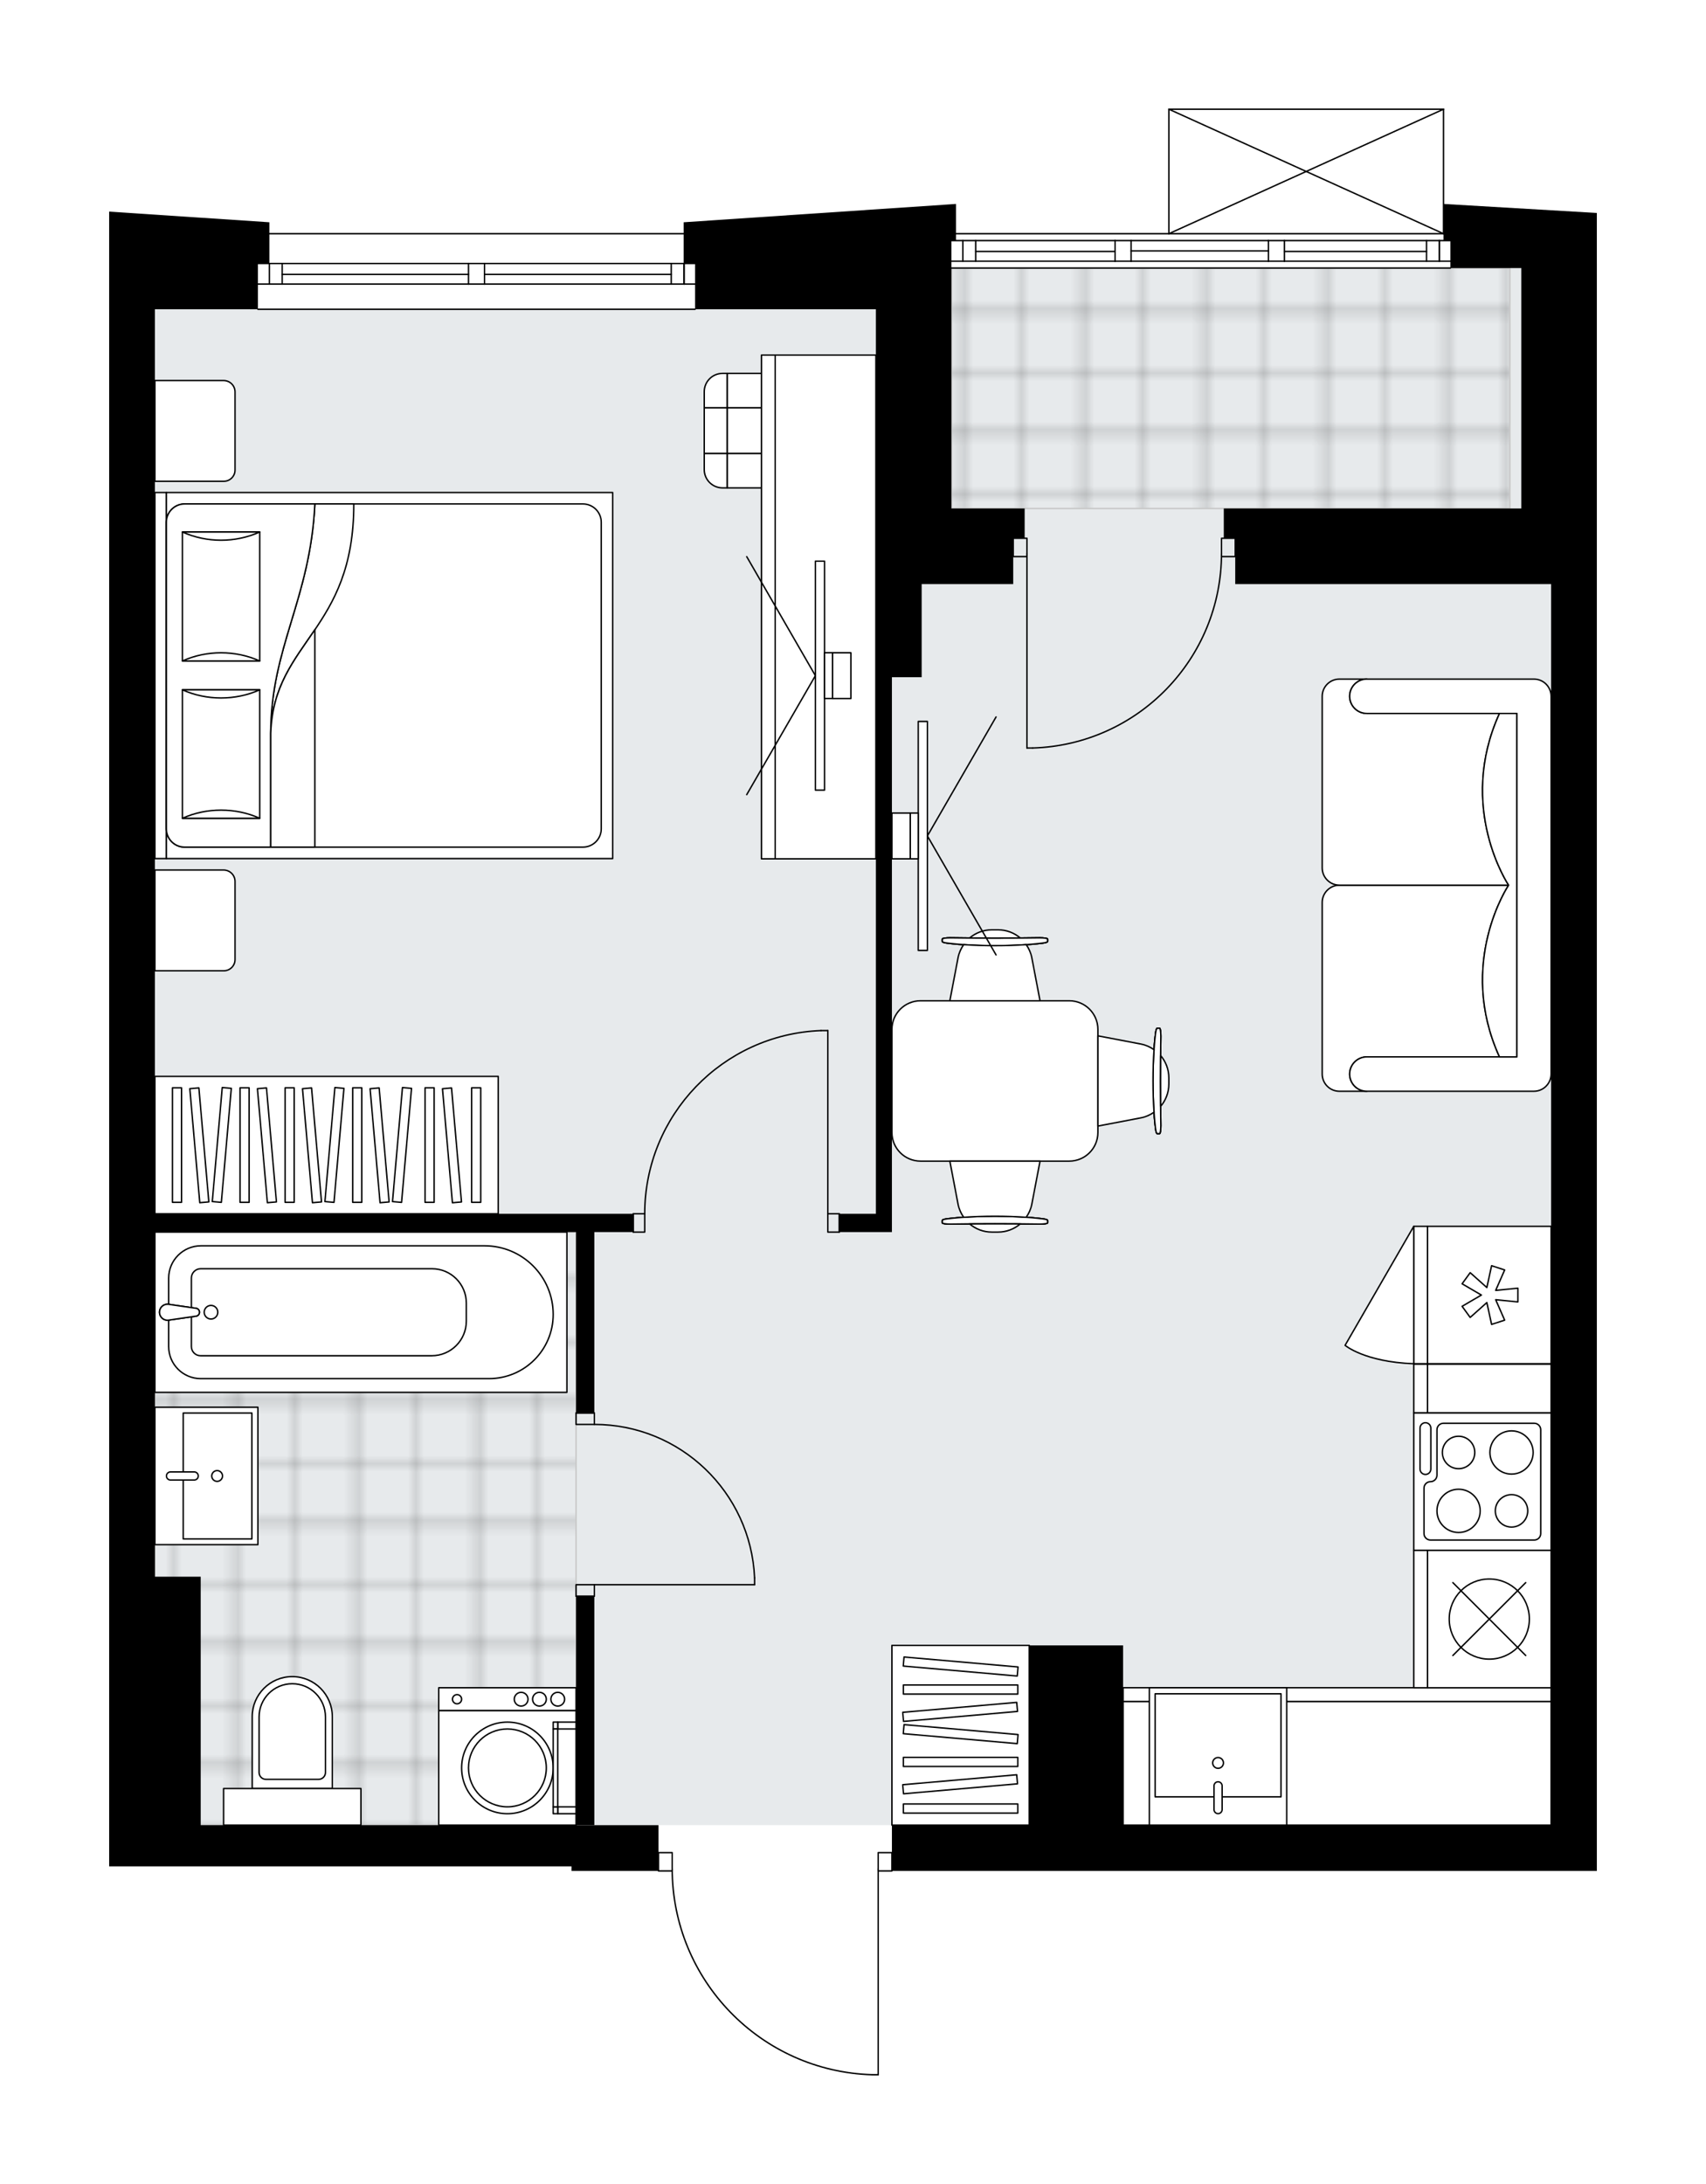 <svg xmlns="http://www.w3.org/2000/svg" xmlns:xlink="http://www.w3.org/1999/xlink" height="2000px" id="Layer_1" style="enable-background:new 0 0 1563.05 2000;" version="1.1" viewBox="0 0 1563.05 2000" width="1563.05px" x="0px" y="0px" xml:space="preserve">
<style type="text/css">
	.st0{fill:none;}
	.st1{opacity:0.25;fill:none;stroke:#070606;stroke-width:0.4;stroke-miterlimit:10;}
	.st2{fill:#FFFFFF;}
	.st3{fill:#E7EAEC;}
	.st4{fill:url(#SVGID_1_);stroke:#C8C8C8;stroke-width:1.3;stroke-miterlimit:10;}
	
		.st5{fill:url(#SVGID_00000174603875331116922050000013864479559094061453_);stroke:#C8C8C8;stroke-width:1.3;stroke-miterlimit:10;}
	.st6{fill:none;stroke:#000000;stroke-width:1.3;stroke-linecap:round;stroke-linejoin:round;stroke-miterlimit:10;}
	.st7{fill:#FFFFFF;stroke:#000000;stroke-width:1.3;stroke-linecap:round;stroke-linejoin:round;stroke-miterlimit:10;}
	.st8{fill:none;stroke:#000000;stroke-width:1.3;stroke-linecap:round;stroke-linejoin:round;}
	.st9{fill:none;stroke:#000000;stroke-width:1.3;stroke-linecap:round;stroke-linejoin:round;stroke-dasharray:10.098,10.098;}
	.st10{fill:none;stroke:#000000;stroke-width:1.3;stroke-linecap:round;stroke-linejoin:round;stroke-dasharray:10.067,10.067;}
	.st11{font-family:'Arial-BoldMT','Arial'; font-weight:bold;}
	.st12{font-size:109.909px;}
	.st13{font-size:93px;}
	.st14{font-family: 'ArialMT','Arial';}
	.st15{font-size:40px;}
</style>
<pattern height="14.57" id="New_Pattern_Swatch_2" patternUnits="userSpaceOnUse" style="overflow:visible;" viewBox="7.49 -22.06 14.57 14.57" width="14.57" x="-218.35" y="-0.36">
	<g>
		<rect class="st0" height="14.57" width="14.57" x="7.49" y="-22.06" />
		<g>
			<rect class="st1" height="7.29" width="7.29" x="14.77" y="-7.49" />
		</g>
		<g>
			<rect class="st1" height="7.29" width="7.29" x="0.2" y="-7.49" />
		</g>
		<g>
			<rect class="st1" height="7.29" width="7.29" x="22.06" y="-14.77" />
		</g>
		<g>
			<rect class="st1" height="7.29" width="7.29" x="7.49" y="-14.77" />
			<rect class="st1" height="7.29" width="7.29" x="14.77" y="-22.06" />
		</g>
		<g>
			<rect class="st1" height="7.29" width="7.29" x="0.2" y="-22.06" />
		</g>
		<g>
			<rect class="st1" height="7.29" width="7.29" x="22.06" y="-29.35" />
		</g>
		<g>
			<rect class="st1" height="7.29" width="7.29" x="7.49" y="-29.35" />
		</g>
	</g>
</pattern>
<path class="st2" d="M1463.05,274.67v260.2v83.88v717.17v377.46h-41.94H817.83v0c0,0.36-0.29,0.65-0.65,0.65h-11.93  V1900c0,0.36-0.29,0.65-0.65,0.65h-5.5c-0.01,0-0.01,0-0.02,0c-49.53-1.47-95.82-21.85-130.33-57.41  c-33.87-34.89-52.8-80.68-53.5-129.21h-11.97c-0.36,0-0.65-0.29-0.65-0.65v0h-41.28v0h-37.75v-4.2h-423.6v-18.87h0v-246.4h0V283.24  h0V241.3h0v-37.75v-9.76l146.8,9.76h0v9.84h379.56v-9.83l249.54-16.78v16.78v9.83h194.37V100c0,0,0-0.01,0-0.01  c0-0.04,0.01-0.07,0.02-0.11c0.01-0.05,0.01-0.1,0.03-0.15c0,0,0,0,0-0.01c0.01-0.02,0.03-0.04,0.04-0.06  c0.03-0.05,0.06-0.1,0.1-0.14c0.03-0.03,0.07-0.05,0.11-0.07c0.03-0.02,0.06-0.05,0.1-0.06c0.05-0.02,0.1-0.02,0.16-0.03  c0.03,0,0.05-0.02,0.08-0.02h0.02c0,0,0,0,0,0h251.6c0,0,0,0,0,0h0.02c0.03,0,0.05,0.01,0.08,0.02c0.05,0.01,0.11,0.01,0.16,0.03  c0.04,0.02,0.07,0.04,0.11,0.07c0.03,0.02,0.07,0.04,0.1,0.07c0.04,0.04,0.07,0.09,0.1,0.14c0.01,0.02,0.03,0.04,0.04,0.06  c0,0,0,0,0,0.01c0.02,0.05,0.02,0.1,0.03,0.15c0.01,0.04,0.02,0.07,0.02,0.11c0,0,0,0.01,0,0.01v86.81l139.84,8.22v8.52h0v37.75  h0.01L1463.05,274.67L1463.05,274.67z" id="background" />
<g id="floor">
	<polygon class="st3" points="768.95,245.49 768.95,283.24 120.98,283.24 120.98,1671.45 768.95,1671.45 1442.08,1671.45    1442.08,283.24 1442.08,245.49  " />
	
		<pattern id="SVGID_1_" patternTransform="matrix(0 7.398 -7.398 0 -45840.285 45956.336)" xlink:href="#New_Pattern_Swatch_2">
	</pattern>
	<rect class="st4" height="543.12" width="385.85" x="141.95" y="1128.33" />
	
		<pattern id="SVGID_00000024690706773548598660000017591785288611213703_" patternTransform="matrix(0 7.398 -7.398 0 -45840.285 45956.336)" xlink:href="#New_Pattern_Swatch_2">
	</pattern>
	
		<rect height="220.18" style="fill:url(#SVGID_00000024690706773548598660000017591785288611213703_);stroke:#C8C8C8;stroke-width:1.3;stroke-miterlimit:10;" width="511.67" x="871.7" y="245.49" />
	<g id="LWPOLYLINE_00000035525349124564279990000004742747954884690592_">
		<rect class="st6" height="16.78" width="12.58" x="603.29" y="1696.61" />
	</g>
	<g id="LWPOLYLINE_00000105429101411295634760000007324573230696929468_">
		<rect class="st6" height="16.78" width="12.58" x="804.6" y="1696.61" />
	</g>
	<g id="LWPOLYLINE_00000165928925657146242270000000466415034445744264_">
		<path class="st6" d="M799.1,1900c-102.06-3.02-183.23-86.63-183.23-188.73" />
	</g>
	<g id="LINE_00000002356836994295955470000007722757365149560716_">
		<line class="st6" x1="804.6" x2="804.6" y1="1711.27" y2="1900" />
	</g>
	<g id="LINE_00000183935337036198050550000003295147776397466047_">
		<line class="st6" x1="804.6" x2="799.1" y1="1900" y2="1900" />
	</g>
	<g id="LWPOLYLINE_00000053520203281903403060000018394444270520970888_">
		<rect class="st6" height="10.48" width="16.78" x="527.79" y="1451.26" />
	</g>
	<g id="LWPOLYLINE_00000134956326460786569880000016109438161752712580_">
		<rect class="st6" height="10.48" width="16.78" x="527.79" y="1293.99" />
	</g>
	<g id="LINE_00000096741418474376296870000001716743242469239958_">
		<line class="st6" x1="544.57" x2="527.79" y1="1461.75" y2="1461.75" />
	</g>
	<g id="LINE_00000043419736724317793380000017382782098231591301_">
		<line class="st6" x1="544.57" x2="527.79" y1="1293.99" y2="1293.99" />
	</g>
	<g id="LINE_00000035500100274879082390000003435486658187202733_">
		<line class="st6" x1="544.57" x2="691.36" y1="1451.26" y2="1451.26" />
	</g>
	<g id="ARC_00000177486518115377792920000004683484135699381140_">
		<path class="st6" d="M544.57,1304.47c78.63,0.05,143.3,61.95,146.79,140.5" />
	</g>
	<g id="LINE_00000176013613985453530150000011742794667671929985_">
		<line class="st6" x1="691.36" x2="691.36" y1="1451.26" y2="1444.97" />
	</g>
	<g id="LWPOLYLINE_00000167384905131250176860000002382361880125783189_">
		<rect class="st6" height="16.78" width="10.48" x="758.46" y="1111.55" />
	</g>
	<g id="LWPOLYLINE_00000111879426234893078200000004070958820915019442_">
		<rect class="st6" height="16.78" width="10.48" x="580.22" y="1111.55" />
	</g>
	<g id="LINE_00000131327736836508138270000013137111342420760476_">
		<line class="st6" x1="768.95" x2="768.95" y1="1111.55" y2="1128.33" />
	</g>
	<g id="LINE_00000152244623610956142010000017176467600505288103_">
		<line class="st6" x1="580.22" x2="580.22" y1="1111.55" y2="1128.33" />
	</g>
	<g id="LINE_00000042698899733489834840000009767354031364678319_">
		<line class="st6" x1="758.46" x2="758.46" y1="1111.55" y2="943.79" />
	</g>
	<g id="LINE_00000177481042193383015440000016506681654080228273_">
		<line class="st6" x1="752.17" x2="758.46" y1="943.79" y2="943.79" />
	</g>
	<g id="ARC_00000089568320685667866560000004624359115679043459_">
		<path class="st6" d="M590.7,1111.55c0.05-90.2,71.33-164.27,161.47-167.76" />
	</g>
	<g id="LWPOLYLINE_00000023256808534709877680000016433570244020724106_">
		<rect class="st6" height="16.78" width="12.58" x="1119.15" y="492.94" />
	</g>
	<g id="LWPOLYLINE_00000045619594891121575620000010660852737140173441_">
		<rect class="st6" height="16.78" width="12.58" x="928.32" y="492.94" />
	</g>
	<g id="LWPOLYLINE_00000121978092939365545540000017215183270980887190_">
		<path class="st6" d="M946.09,685.02c96.39-2.85,173.05-81.81,173.05-178.24" />
	</g>
	<g id="LINE_00000143616760443353531160000002460436246231646107_">
		<line class="st6" x1="940.9" x2="940.9" y1="506.78" y2="685.02" />
	</g>
	<g id="LINE_00000168087022589679637060000000401999754852070025_">
		<line class="st6" x1="940.9" x2="946.09" y1="685.02" y2="685.02" />
	</g>
	<g id="LINE_00000039135502220411855990000014935221250702455218_">
		<line class="st6" x1="636.84" x2="236.31" y1="283.24" y2="283.24" />
	</g>
	<g id="LINE_00000013914742744792311650000011797620633590163898_">
		<line class="st6" x1="236.31" x2="429.23" y1="241.3" y2="241.3" />
	</g>
	<g id="LINE_00000097483594480734073500000017900730360750586031_">
		<line class="st6" x1="443.91" x2="636.84" y1="241.3" y2="241.3" />
	</g>
	<g id="LINE_00000003796045107819400300000007254879723111364006_">
		<line class="st6" x1="626.73" x2="626.73" y1="260.17" y2="241.3" />
	</g>
	<g id="LINE_00000137100308401021770950000017084864948012670896_">
		<line class="st6" x1="246.8" x2="246.8" y1="260.17" y2="241.3" />
	</g>
	<g id="LINE_00000026883940558557070800000010804993935460656016_">
		<line class="st6" x1="236.31" x2="429.23" y1="260.17" y2="260.17" />
	</g>
	<g id="LINE_00000039128461565308536050000003756383272308839598_">
		<line class="st6" x1="443.91" x2="636.84" y1="260.17" y2="260.17" />
	</g>
	<g id="LINE_00000057111322947085922310000011805755683461883830_">
		<line class="st6" x1="443.91" x2="614.98" y1="251.26" y2="251.26" />
	</g>
	<g id="LINE_00000041257457688747254440000014538466549669494429_">
		<line class="st6" x1="258.54" x2="429.23" y1="251.26" y2="251.26" />
	</g>
	<g id="LINE_00000097474289661051499330000007987835465731093941_">
		<line class="st6" x1="258.54" x2="258.54" y1="241.3" y2="260.17" />
	</g>
	<g id="LINE_00000169552719922354440200000009845037265309768113_">
		<line class="st6" x1="626.73" x2="626.73" y1="260.17" y2="241.3" />
	</g>
	<g id="LINE_00000132071553800167057650000006645665158055764158_">
		<line class="st6" x1="614.98" x2="614.98" y1="241.3" y2="260.17" />
	</g>
	<g id="LINE_00000065775386666331727520000001933693855869299361_">
		<line class="st6" x1="429.23" x2="429.23" y1="260.17" y2="241.3" />
	</g>
	<g id="LINE_00000134236522447366258350000014878163171722457512_">
		<line class="st6" x1="429.23" x2="443.91" y1="241.3" y2="241.3" />
	</g>
	<g id="LINE_00000151516140046822692400000015663252123516648085_">
		<line class="st6" x1="443.91" x2="443.91" y1="241.3" y2="260.17" />
	</g>
	<g id="LINE_00000037681073042057996630000006700880276674018996_">
		<line class="st6" x1="443.91" x2="429.23" y1="260.17" y2="260.17" />
	</g>
	<g id="LINE_00000095326852465630650420000010082515700895425687_">
		<line class="st6" x1="236.31" x2="636.84" y1="214.03" y2="214.03" />
	</g>
	<g id="LINE_00000101790354251823065530000000229789987372107174_">
		<line class="st6" x1="1328.85" x2="871.7" y1="245.49" y2="245.49" />
	</g>
	<g id="LINE_00000091719572244783822460000005776960755014362045_">
		<line class="st6" x1="1318.74" x2="1318.74" y1="239.2" y2="220.33" />
	</g>
	<g id="LINE_00000003822389408693232540000012808877447180232597_">
		<line class="st6" x1="882.19" x2="882.19" y1="239.2" y2="220.33" />
	</g>
	<g id="LINE_00000081631543255288469430000000394797813260571032_">
		<line class="st6" x1="1176.81" x2="1306.99" y1="230.29" y2="230.29" />
	</g>
	<g id="LINE_00000045602983372826527290000002965735515425731740_">
		<line class="st6" x1="893.93" x2="1021.64" y1="230.29" y2="230.29" />
	</g>
	<g id="LINE_00000040574928664058892220000009293229251186078862_">
		<line class="st6" x1="893.93" x2="893.93" y1="220.33" y2="239.2" />
	</g>
	<g id="LINE_00000151510472673199212460000000688001684106414223_">
		<line class="st6" x1="1318.74" x2="1318.74" y1="239.2" y2="220.33" />
	</g>
	<g id="LINE_00000003097540975151702470000013207801568634127234_">
		<line class="st6" x1="1306.99" x2="1306.99" y1="220.33" y2="239.2" />
	</g>
	<g id="LINE_00000100381930862100179170000006862855935717387657_">
		<line class="st6" x1="1162.14" x2="1162.14" y1="239.2" y2="220.33" />
	</g>
	<g id="LINE_00000006684126404265478070000000662811027489543044_">
		<line class="st6" x1="1162.14" x2="1176.81" y1="220.33" y2="220.33" />
	</g>
	<g id="LINE_00000119101892726886642970000001662024704251009959_">
		<line class="st6" x1="1176.81" x2="1176.81" y1="220.33" y2="239.2" />
	</g>
	<g id="LINE_00000040563359889862688150000004582727309314044332_">
		<line class="st6" x1="1176.81" x2="1162.14" y1="239.2" y2="239.2" />
	</g>
	<g id="LINE_00000083060414850490779640000014300473817277331871_">
		<line class="st6" x1="871.7" x2="1328.85" y1="214.03" y2="214.03" />
	</g>
	<g id="LINE_00000166670812030124730400000003836723656985584014_">
		<line class="st6" x1="1021.64" x2="1021.64" y1="239.2" y2="220.33" />
	</g>
	<g id="LINE_00000143591666978442070200000018037760151223586456_">
		<line class="st6" x1="1021.64" x2="1036.32" y1="220.33" y2="220.33" />
	</g>
	<g id="LINE_00000096054803036343006800000009553088687099698824_">
		<line class="st6" x1="1036.32" x2="1036.32" y1="220.33" y2="239.2" />
	</g>
	<g id="LINE_00000057133432001514313990000006274032729372432542_">
		<line class="st6" x1="1036.32" x2="1021.64" y1="239.2" y2="239.2" />
	</g>
	<g id="LINE_00000183214708294688141710000003445782386375419824_">
		<line class="st6" x1="1036.32" x2="1162.14" y1="229.76" y2="229.76" />
	</g>
	<g id="LWPOLYLINE_00000092425953921169435090000010510997420885680264_">
		<line class="st6" x1="1021.64" x2="871.7" y1="239.2" y2="239.2" />
	</g>
	<g id="LWPOLYLINE_00000121281566487774278690000014781890459544020395_">
		<line class="st6" x1="1036.32" x2="1162.14" y1="239.2" y2="239.2" />
	</g>
	<g id="LWPOLYLINE_00000152950768484269367450000018029995314530325684_">
		<line class="st6" x1="1176.81" x2="1328.85" y1="239.2" y2="239.2" />
	</g>
	<g id="LWPOLYLINE_00000049900674097660091280000017416453652287298177_">
		<line class="st6" x1="1021.64" x2="871.7" y1="220.33" y2="220.33" />
	</g>
	<g id="LWPOLYLINE_00000103243065799789404960000008875154044395952034_">
		<line class="st6" x1="1036.32" x2="1162.14" y1="220.33" y2="220.33" />
	</g>
	<g id="LWPOLYLINE_00000047054992290355701870000001623052383422672029_">
		<line class="st6" x1="1176.81" x2="1328.85" y1="220.33" y2="220.33" />
	</g>
	<g id="LINE_00000038404382674577962500000014453957922760980405_">
		<line class="st6" x1="1070.92" x2="1322.56" y1="100" y2="100" />
	</g>
	<g id="LINE_00000064324417780390524460000008060671394175649704_">
		<line class="st6" x1="1322.56" x2="1322.56" y1="100" y2="214.03" />
	</g>
	<g id="LINE_00000008834779811474595580000016092037948893947827_">
		<line class="st6" x1="1070.92" x2="1070.92" y1="214.03" y2="100" />
	</g>
	<g id="LWPOLYLINE_00000065050099258408319560000009965540047739483048_">
		<line class="st6" x1="1322.56" x2="1070.92" y1="214.03" y2="100" />
	</g>
	<g id="LWPOLYLINE_00000136413784444631754050000004986148951938420613_">
		<line class="st6" x1="1070.92" x2="1322.56" y1="214.03" y2="100" />
	</g>
	<g>
		<polygon points="1463.05,274.67 1463.05,241.29 1463.04,241.29 1463.04,203.55 1463.04,203.55 1463.04,195.03 1322.56,186.77     1322.56,203.55 1322.56,203.55 1322.56,220.33 1328.85,220.33 1328.85,245.49 1393.85,245.49 1393.85,283.23 1393.85,283.23     1393.85,465.67 1131.73,465.67 1121.24,465.67 1121.24,492.94 1131.73,492.94 1131.73,534.88 1393.85,534.88 1421.11,534.88     1421.11,618.76 1421.11,1335.93 1421.11,1671.45 1028.98,1671.45 1028.98,1506.83 943,1506.83 943,1671.45 817.18,1671.45     817.18,1713.39 1421.11,1713.39 1463.05,1713.39 1463.05,1335.93 1463.05,618.76 1463.05,534.88 1463.05,274.67   " />
		<polygon points="817.18,620.17 844.44,620.17 844.44,534.88 871.7,534.88 928.32,534.88 928.32,492.94 938.8,492.94 938.8,465.67     928.32,465.67 871.7,465.67 871.7,283.24 871.7,241.3 871.7,220.33 875.9,220.33 875.9,203.55 875.9,186.77 626.35,203.55     626.35,241.3 636.84,241.3 636.84,283.24 802.5,283.24 802.5,534.88 802.5,620.17 802.5,1111.55 768.95,1111.55 768.95,1128.33     802.5,1128.33 817.18,1128.33   " />
		<polygon points="561.35,1671.45 542.48,1671.45 542.48,1671.45 183.89,1671.45 183.89,1443.92 141.95,1443.92 141.95,1128.33     527.79,1128.33 527.79,1293.99 544.57,1293.99 544.57,1128.33 580.22,1128.33 580.22,1111.55 141.95,1111.55 141.95,283.24     236.31,283.24 236.31,241.3 246.79,241.3 246.79,203.55 246.8,203.55 100,193.79 100,203.55 100,241.3 100,241.3 100,283.24     100.01,283.24 100.01,1443.92 100.01,1443.92 100.01,1690.32 100.01,1690.32 100.01,1709.19 523.61,1709.19 523.61,1713.39     561.35,1713.39 561.35,1713.39 603.29,1713.39 603.29,1671.45 561.35,1671.45   " />
		<rect height="209.7" width="16.78" x="527.79" y="1461.75" />
	</g>
</g>
<g id="mebel">
	<g>
		<path class="st7" d="M215.34,878.74v-71.5c0-5.79-4.69-10.48-10.48-10.48h-62.91v92.27h63.11    C210.73,889.03,215.34,884.42,215.34,878.74z" />
		<path class="st7" d="M215.34,430.46v-71.5c0-5.79-4.69-10.48-10.48-10.48h-62.91v92.27h63.11    C210.73,440.75,215.34,436.14,215.34,430.46z" />
		<g>
			
				<rect class="st7" height="10.48" transform="matrix(8.979557e-11 -1 1 8.979557e-11 -471.472 765.849)" width="335.23" x="-20.43" y="613.42" />
			
				<rect class="st7" height="408.91" transform="matrix(8.979557e-11 -1 1 8.979557e-11 -261.772 975.548)" width="335.23" x="189.27" y="414.2" />
			<path class="st7" d="M152.43,759.02V478.3c0-9.27,7.51-16.78,16.78-16.78h364.88c9.27,0,16.78,7.51,16.78,16.78v280.71     c0,9.27-7.51,16.78-16.78,16.78H169.21C159.94,775.79,152.43,768.28,152.43,759.02z" />
			<path class="st7" d="M288.48,461.53c-4.29,87.68-40.42,131.13-40.45,210.08c2.86-84.48,76.26-93.5,76.11-210.08L288.48,461.53z" />
			<g>
				<path class="st7" d="M288.48,461.53c-4.29,87.68-40.42,131.13-40.45,210.08l0,104.18h-78.83c-9.27,0-16.78-7.51-16.78-16.78      V478.3c0-9.27,7.51-16.78,16.78-16.78L288.48,461.53L288.48,461.53z" />
			</g>
			
				<rect class="st7" height="70.81" transform="matrix(8.979645e-11 -1 1 8.979645e-11 -488.001 893.097)" width="117.64" x="143.73" y="655.14" />
			<path class="st7" d="M237.95,631.73c-22.24,9.96-48.57,9.96-70.81,0H237.95z" />
			<path class="st7" d="M167.14,749.37c22.24-9.96,48.57-9.96,70.81,0L167.14,749.37z" />
			
				<rect class="st7" height="70.81" transform="matrix(8.979046e-11 -1 1 8.979046e-11 -343.711 748.807)" width="118.1" x="143.5" y="510.85" />
			<path class="st7" d="M237.95,487.21c-22.24,10-48.57,10-70.81,0H237.95z" />
			<path class="st7" d="M167.14,605.31c22.24-10,48.57-10,70.81,0H167.14z" />
			<g>
				<path class="st7" d="M248.03,671.61v104.18h40.45V576.73C269.4,604.94,249.49,628.42,248.03,671.61z" />
			</g>
		</g>
	</g>
	<g>
		<rect class="st7" height="164.61" width="125.82" x="817.18" y="1506.83" />
		<g>
			<rect class="st7" height="8.33" width="104.85" x="827.66" y="1543.09" />
			
				<rect class="st7" height="8.33" transform="matrix(0.996 0.087 -0.087 0.996 136.402 -70.896)" width="104.85" x="827.66" y="1522.44" />
			
				<rect class="st7" height="8.33" transform="matrix(0.996 0.087 -0.087 0.996 141.799 -70.66)" width="104.85" x="827.66" y="1584.37" />
			
				<rect class="st7" height="8.33" transform="matrix(0.996 -0.087 0.087 0.996 -133.302 82.671)" width="104.85" x="827.66" y="1563.73" />
			<rect class="st7" height="8.33" width="104.85" x="827.66" y="1609.38" />
			<rect class="st7" height="8.33" width="104.85" x="827.66" y="1652.06" />
			
				<rect class="st7" height="8.33" transform="matrix(0.996 -0.087 0.087 0.996 -139.08 82.923)" width="104.85" x="827.66" y="1630.03" />
		</g>
	</g>
	<g>
		
			<rect class="st7" height="314.55" transform="matrix(1.428795e-10 -1 1 1.428795e-10 -749.419 1347.86)" width="125.82" x="236.31" y="891.36" />
		<g>
			
				<rect class="st7" height="8.33" transform="matrix(1.355272e-10 -1 1 1.355272e-10 -886.48 1210.799)" width="104.85" x="109.73" y="1044.47" />
			
				<rect class="st7" height="8.33" transform="matrix(1.347634e-10 -1 1 1.347634e-10 -824.55 1272.729)" width="104.85" x="171.66" y="1044.47" />
			
				<rect class="st7" height="8.33" transform="matrix(1.347545e-10 -1 1 1.347545e-10 -783.263 1314.016)" width="104.85" x="212.95" y="1044.47" />
			
				<rect class="st7" height="8.33" transform="matrix(1.339827e-10 -1 1 1.339827e-10 -721.332 1375.947)" width="104.85" x="274.88" y="1044.47" />
			
				<rect class="st7" height="8.33" transform="matrix(0.087 -0.996 0.996 0.087 -858.934 1159.917)" width="104.85" x="151.02" y="1044.47" />
			
				<rect class="st7" height="8.33" transform="matrix(0.087 -0.996 0.996 0.087 -764.713 1262.742)" width="104.85" x="254.24" y="1044.47" />
			
				<rect class="st7" height="8.33" transform="matrix(-0.087 -0.996 0.996 -0.087 -845.914 1322.142)" width="104.85" x="130.38" y="1044.47" />
			
				<rect class="st7" height="8.33" transform="matrix(-0.087 -0.996 0.996 -0.087 -778.586 1383.836)" width="104.85" x="192.31" y="1044.47" />
			
				<rect class="st7" height="8.33" transform="matrix(-0.087 -0.996 0.996 -0.087 -733.7 1424.967)" width="104.85" x="233.6" y="1044.47" />
			
				<rect class="st7" height="8.33" transform="matrix(0.087 -0.996 0.996 0.087 -708.18 1324.437)" width="104.85" x="316.17" y="1044.47" />
			
				<rect class="st7" height="8.33" transform="matrix(-0.087 -0.996 0.996 -0.087 -666.372 1486.661)" width="104.85" x="295.53" y="1044.47" />
			
				<rect class="st7" height="8.33" transform="matrix(1.347634e-10 -1 1 1.347634e-10 -655.035 1442.244)" width="104.85" x="341.18" y="1044.47" />
			
				<rect class="st7" height="8.33" transform="matrix(1.354055e-10 -1 1 1.354055e-10 -612.357 1484.922)" width="104.85" x="383.86" y="1044.47" />
			
				<rect class="st7" height="8.33" transform="matrix(-0.087 -0.996 0.996 -0.087 -594.297 1552.706)" width="104.85" x="361.82" y="1044.47" />
		</g>
	</g>
	<g>
		
			<rect class="st7" height="113.24" transform="matrix(-1.836970e-16 1 -1 -1.836970e-16 2636.144 -92.846)" width="44.68" x="1342.16" y="1215.03" />
		
			<rect class="st7" height="12.58" transform="matrix(-1.836970e-16 1 -1 -1.836970e-16 2573.235 -29.936)" width="44.68" x="1279.25" y="1265.36" />
	</g>
	<g>
		
			<rect class="st7" height="113.24" transform="matrix(-1 -1.224647e-16 1.224647e-16 -1 2450.09 3229.653)" width="392.14" x="1028.98" y="1558.21" />
		
			<rect class="st7" height="12.58" transform="matrix(-1 -1.224647e-16 1.224647e-16 -1 2450.09 3103.833)" width="392.14" x="1028.98" y="1545.63" />
	</g>
	<g>
		<path class="st7" d="M1252.31,967.91L1252.31,967.91c-8.69,0-15.73,7.04-15.73,15.73v0c0,8.69,7.04,15.73,15.73,15.73l0,0h-25.11    c-8.72,0-15.79-7.07-15.79-15.79V826.43c0-8.69,7.11-15.8,15.8-15.8l155.01,0c0,0-47.71,70.92-8.36,157.27H1252.31z" />
		<path class="st7" d="M1252.31,653.36L1252.31,653.36c-8.69,0-15.73-7.04-15.73-15.73v0c0-8.69,7.04-15.73,15.73-15.73l0,0h-25.11    c-8.72,0-15.79,7.07-15.79,15.79v157.14c0,8.69,7.11,15.8,15.8,15.8l155.01,0c0,0-47.71-70.92-8.36-157.27H1252.31z" />
		<path class="st7" d="M1405.39,999.36h-153.08c-8.69,0-15.73-7.04-15.73-15.73l0,0c0-8.69,7.04-15.73,15.73-15.73h137.35V653.36    h-137.35c-8.69,0-15.73-7.04-15.73-15.73l0,0c0-8.69,7.04-15.73,15.73-15.73h153.08c8.69,0,15.73,7.04,15.73,15.73v346    C1421.11,992.28,1414.04,999.36,1405.39,999.36z" />
		<path class="st7" d="M1373.86,653.36c-39.35,86.35,8.36,157.27,8.36,157.27v0.01c0,0-47.71,70.92-8.36,157.27h15.8V653.36    L1373.86,653.36z" />
	</g>
	<g>
		<path class="st7" d="M843.39,916.5h136.3c14.48,0,26.21,11.74,26.21,26.21v94.42c0,14.48-11.74,26.21-26.21,26.21h-136.3    c-14.48,0-26.21-11.74-26.21-26.21v-94.42C817.18,928.24,828.91,916.5,843.39,916.5z" />
		<g>
			<g id="LINE_00000008137840353905014550000016097843133195620736_">
				<path class="st7" d="M867.97,1116.17c25.38-3.19,61.82-3.19,87.2,0c2.93,0.37,4.63,0.92,4.63,1.5v0.14v2.07      c0,0.62-3.29,1.13-7.34,1.13c-27.19-0.43-54.59-0.43-81.78,0c-4.05,0-7.34-0.51-7.34-1.13v-2.07v-0.14      C863.34,1117.08,865.04,1116.53,867.97,1116.17z" />
			</g>
			<g id="LINE_00000080922511613044945130000005275804277492652169_">
				<path class="st7" d="M867.97,1116.17c25.38-3.19,61.82-3.19,87.2,0c2.93,0.37,4.63,0.92,4.63,1.5v0.14v2.07      c0,0.62-3.29,1.13-7.34,1.13c-27.19-0.43-54.59-0.43-81.78,0c-4.05,0-7.34-0.51-7.34-1.13v-2.07v-0.14      C863.34,1117.08,865.04,1116.53,867.97,1116.17z" />
			</g>
			<g id="LINE_00000123415937075375017740000014606716787129064121_">
				<path class="st7" d="M867.97,1116.17c25.38-3.19,61.82-3.19,87.2,0c2.93,0.37,4.63,0.92,4.63,1.5v0.14v2.07      c0,0.62-3.29,1.13-7.34,1.13c-27.19-0.43-54.59-0.43-81.78,0c-4.05,0-7.34-0.51-7.34-1.13v-2.07v-0.14      C863.34,1117.08,865.04,1116.53,867.97,1116.17z" />
			</g>
			<path class="st7" d="M888.39,1120.87c5.52,4.67,12.62,7.45,20.29,7.45h5.78c7.67,0,14.77-2.79,20.29-7.45     C919.3,1120.74,903.85,1120.74,888.39,1120.87z" />
			<path class="st7" d="M870.26,1063.35l7.52,39.42c0.85,4.46,2.7,8.47,5.17,12.01c18.2-1.28,39.05-1.28,57.24,0     c2.46-3.53,4.32-7.55,5.17-12.01l7.52-39.42H870.26z" />
		</g>
		<g>
			<g id="LINE_00000053546158594708648510000017126577588375761057_">
				<path class="st7" d="M1058.73,1033.52c-3.19-25.38-3.19-61.82,0-87.2c0.37-2.93,0.92-4.63,1.5-4.63h0.14h2.07      c0.62,0,1.13,3.29,1.13,7.34c-0.43,27.19-0.43,54.59,0,81.78c0,4.05-0.51,7.34-1.13,7.34h-2.07h-0.14      C1059.65,1038.15,1059.1,1036.45,1058.73,1033.52z" />
			</g>
			<g id="LINE_00000085220502284048267760000000775441228049016960_">
				<path class="st7" d="M1058.73,1033.52c-3.19-25.38-3.19-61.82,0-87.2c0.37-2.93,0.92-4.63,1.5-4.63h0.14h2.07      c0.62,0,1.13,3.29,1.13,7.34c-0.43,27.19-0.43,54.59,0,81.78c0,4.05-0.51,7.34-1.13,7.34h-2.07h-0.14      C1059.65,1038.15,1059.1,1036.45,1058.73,1033.52z" />
			</g>
			<g id="LINE_00000133498243182626771080000005218411036723797660_">
				<path class="st7" d="M1058.73,1033.52c-3.19-25.38-3.19-61.82,0-87.2c0.37-2.93,0.92-4.63,1.5-4.63h0.14h2.07      c0.62,0,1.13,3.29,1.13,7.34c-0.43,27.19-0.43,54.59,0,81.78c0,4.05-0.51,7.34-1.13,7.34h-2.07h-0.14      C1059.65,1038.15,1059.1,1036.45,1058.73,1033.52z" />
			</g>
			<path class="st7" d="M1063.44,1013.1c4.67-5.52,7.45-12.62,7.45-20.29v-5.78c0-7.67-2.79-14.77-7.45-20.29     C1063.3,982.2,1063.3,997.65,1063.44,1013.1z" />
			<path class="st7" d="M1005.91,1031.23l39.42-7.52c4.46-0.85,8.47-2.7,12.01-5.17c-1.28-18.2-1.28-39.05,0-57.24     c-3.54-2.46-7.55-4.32-12.01-5.17l-39.42-7.52V1031.23z" />
		</g>
		<g>
			<g id="LINE_00000019667061462404378620000000243710372645502128_">
				<path class="st7" d="M955.17,863.68c-25.38,3.19-61.82,3.19-87.2,0c-2.93-0.37-4.63-0.92-4.63-1.5v-0.14v-2.07      c0-0.62,3.29-1.13,7.34-1.13c27.19,0.43,54.59,0.43,81.78,0c4.05,0,7.34,0.51,7.34,1.13v2.07v0.14      C959.8,862.76,958.1,863.31,955.17,863.68z" />
			</g>
			<g id="LINE_00000171719794516545037330000005308423033474124939_">
				<path class="st7" d="M955.17,863.68c-25.38,3.19-61.82,3.19-87.2,0c-2.93-0.37-4.63-0.92-4.63-1.5v-0.14v-2.07      c0-0.62,3.29-1.13,7.34-1.13c27.19,0.43,54.59,0.43,81.78,0c4.05,0,7.34,0.51,7.34,1.13v2.07v0.14      C959.8,862.76,958.1,863.31,955.17,863.68z" />
			</g>
			<g id="LINE_00000111176777264626929530000012684563863432485801_">
				<path class="st7" d="M955.17,863.68c-25.38,3.19-61.82,3.19-87.2,0c-2.93-0.37-4.63-0.92-4.63-1.5v-0.14v-2.07      c0-0.62,3.29-1.13,7.34-1.13c27.19,0.43,54.59,0.43,81.78,0c4.05,0,7.34,0.51,7.34,1.13v2.07v0.14      C959.8,862.76,958.1,863.31,955.17,863.68z" />
			</g>
			<path class="st7" d="M934.75,858.97c-5.52-4.67-12.62-7.45-20.29-7.45h-5.78c-7.67,0-14.77,2.79-20.29,7.45     C903.85,859.11,919.3,859.11,934.75,858.97z" />
			<path class="st7" d="M952.88,916.5l-7.52-39.42c-0.85-4.46-2.7-8.47-5.17-12.01c-18.2,1.28-39.05,1.28-57.24,0     c-2.46,3.53-4.32,7.55-5.17,12.01l-7.52,39.42H952.88z" />
		</g>
	</g>
	<g>
		
			<rect class="st7" height="125.82" transform="matrix(-1.836970e-16 1 -1 -1.836970e-16 2715.102 -1.306)" width="125.82" x="1295.29" y="1293.99" />
		<path class="st7" d="M1405.68,1303.42h-83.18c-3.28,0-5.94,2.66-5.94,5.94v41.59c0,3.28-2.66,5.94-5.94,5.94l0,0    c-3.28,0-5.94,2.66-5.94,5.94v41.59c0,3.28,2.66,5.94,5.94,5.94h95.06c3.28,0,5.94-2.66,5.94-5.94v-95.06    C1411.62,1306.08,1408.96,1303.42,1405.68,1303.42z" />
		<path class="st7" d="M1301.04,1345.34v-37.48c0-2.73,2.22-4.95,4.95-4.95l0,0c2.73,0,4.95,2.22,4.95,4.95v37.48    c0,2.73-2.22,4.95-4.95,4.95l0,0C1303.25,1350.29,1301.04,1348.07,1301.04,1345.34z" />
		<circle class="st7" cx="1384.88" cy="1330.16" r="19.8" />
		<circle class="st7" cx="1336.36" cy="1383.63" r="19.8" />
		<circle class="st7" cx="1336.36" cy="1330.16" r="14.85" />
		<circle class="st7" cx="1384.88" cy="1383.63" r="14.85" />
	</g>
	<g>
		
			<rect class="st7" height="113.24" transform="matrix(-1.836970e-16 1 -1 -1.836970e-16 2847.213 118.223)" width="125.82" x="1301.59" y="1426.1" />
		
			<rect class="st7" height="12.58" transform="matrix(-1.836970e-16 1 -1 -1.836970e-16 2784.303 181.133)" width="125.82" x="1238.68" y="1476.43" />
		<circle class="st7" cx="1364.5" cy="1482.72" r="36.7" />
		<line class="st7" x1="1397.86" x2="1331.13" y1="1516.08" y2="1449.35" />
		<line class="st7" x1="1331.13" x2="1397.86" y1="1516.08" y2="1449.35" />
	</g>
	<g>
		
			<rect class="st7" height="113.24" transform="matrix(6.123234e-17 -1 1 6.123234e-17 178.502 2550.488)" width="125.82" x="1301.59" y="1129.37" />
		
			<rect class="st7" height="12.58" transform="matrix(6.123234e-17 -1 1 6.123234e-17 115.592 2487.578)" width="125.82" x="1238.68" y="1179.7" />
		<polygon class="st7" points="1370.35,1190.25 1390.71,1192.28 1390.71,1179.7 1370.35,1181.74 1378.58,1163.01 1366.61,1159.12     1362.26,1179.11 1346.99,1165.5 1339.59,1175.68 1357.26,1185.99 1339.59,1196.31 1346.99,1206.49 1362.26,1192.88     1366.61,1212.87 1378.58,1208.98   " />
		<path class="st7" d="M1295.29,1123.08l-62.91,108.96c0,0,17.71,15.18,62.91,16.86V1123.08z" />
	</g>
	<g>
		
			<rect class="st7" height="125.82" transform="matrix(-1 -8.939662e-11 8.939662e-11 -1 2231.959 3217.075)" width="125.83" x="1053.07" y="1545.63" />
		
			<rect class="st7" height="94.36" transform="matrix(-1 -8.970792e-11 8.970792e-11 -1 2232.002 3196.663)" width="115.33" x="1058.33" y="1551.15" />
		<path class="st7" d="M1116,1631.74L1116,1631.74c2.05,0,3.71,1.66,3.71,3.71v21.74c0,2.05-1.66,3.71-3.71,3.71l0,0    c-2.05,0-3.71-1.66-3.71-3.71v-21.74C1112.29,1633.4,1113.95,1631.74,1116,1631.74z" />
		<circle class="st7" cx="1116" cy="1614.46" r="4.93" />
	</g>
	<g>
		
			<rect class="st7" height="377.46" transform="matrix(4.492035e-11 -1 1 4.492035e-11 -871.045 1532.396)" width="146.79" x="257.28" y="1012.99" />
		<g id="ARC_00000139253385552956592400000007047079202788815009_">
			<path class="st7" d="M154.52,1208.96c-0.7,0.1-1.41,0.1-2.11,0c-4-0.58-6.77-4.3-6.19-8.3s4.3-6.77,8.3-6.19l25.61,3.74     c1.18,0.35,2.11,1.28,2.46,2.46c0.58,1.94-0.52,3.98-2.46,4.55L154.52,1208.96z" />
		</g>
		<path class="st7" d="M154.53,1170.48v24l25.59,3.73c1.18,0.35,2.11,1.28,2.46,2.46c0.58,1.94-0.53,3.98-2.46,4.55l-25.59,3.73    v24.21c0,16.21,13.14,29.36,29.36,29.36h264.18c32.45,0,58.76-26.31,58.76-58.76c0-34.72-28.15-62.87-62.87-62.87H184.1    C167.77,1140.91,154.53,1154.15,154.53,1170.48z" />
		<path class="st7" d="M175.35,1170.41v27.1l4.77,0.7c1.18,0.35,2.11,1.28,2.46,2.46c0.58,1.94-0.53,3.98-2.46,4.55l-4.77,0.7v27.25    c0,4.63,3.76,8.39,8.39,8.39h211.85c17.48,0,31.65-14.17,31.65-31.65v-16.58c0-17.37-14.08-31.45-31.45-31.45H183.88    C179.17,1161.88,175.35,1165.7,175.35,1170.41z" />
		<g id="ARC_00000110430473052925532090000011086935470725100985_">
			<path class="st7" d="M154.52,1208.96c-0.7,0.1-1.41,0.1-2.11,0c-4-0.58-6.77-4.3-6.19-8.3s4.3-6.77,8.3-6.19l25.61,3.74     c1.18,0.35,2.11,1.28,2.46,2.46c0.58,1.94-0.52,3.98-2.46,4.55L154.52,1208.96z" />
		</g>
		<circle class="st7" cx="193.32" cy="1201.72" r="6.23" />
	</g>
	<g>
		<path class="st7" d="M267.77,1535.42L267.77,1535.42c20.27,0,36.7,16.43,36.7,36.7v65.78h-73.39v-65.78    C231.07,1551.85,247.5,1535.42,267.77,1535.42z" />
		
			<rect class="st7" height="33.55" transform="matrix(-1 6.504682e-13 -6.504682e-13 -1 535.532 3309.343)" width="125.82" x="204.86" y="1637.9" />
		<path class="st7" d="M267.77,1541.93L267.77,1541.93c16.79,0,30.41,13.61,30.41,30.41v50.88c0,3.47-2.82,6.29-6.29,6.29h-48.23    c-3.47,0-6.29-2.82-6.29-6.29v-50.88C237.36,1555.54,250.97,1541.93,267.77,1541.93z" />
	</g>
	<g>
		
			<rect class="st7" height="94.36" transform="matrix(4.491525e-11 -1 1 4.491525e-11 -1162.527 1540.784)" width="125.83" x="126.21" y="1304.47" />
		
			<rect class="st7" height="62.91" transform="matrix(4.503515e-11 -1 1 4.503515e-11 -1152.342 1551.012)" width="115.33" x="141.67" y="1320.22" />
		<path class="st7" d="M181.66,1351.68L181.66,1351.68c0,2.05-1.66,3.71-3.71,3.71h-21.74c-2.05,0-3.71-1.66-3.71-3.71l0,0    c0-2.05,1.66-3.71,3.71-3.71h21.74C180,1347.97,181.66,1349.63,181.66,1351.68z" />
		<circle class="st7" cx="198.93" cy="1351.68" r="4.93" />
	</g>
	<g>
		<g>
			
				<rect class="st7" height="20.97" transform="matrix(-1 -4.470125e-11 4.470125e-11 -1 929.767 3112.226)" width="125.82" x="401.97" y="1545.63" />
			
				<rect class="st7" height="104.85" transform="matrix(-1 -4.470125e-11 4.470125e-11 -1 929.767 3238.045)" width="125.82" x="401.97" y="1566.6" />
			<g id="CIRCLE_00000064321290995349848460000007564480608986952083_">
				<circle class="st7" cx="464.88" cy="1619.02" r="41.94" />
			</g>
			<g id="CIRCLE_00000066513480149989733010000005791578331274974357_">
				<circle class="st7" cx="464.88" cy="1619.02" r="35.65" />
			</g>
			<g id="CIRCLE_00000138572720363518324150000001758436744542350990_">
				<circle class="st7" cx="418.75" cy="1556.11" r="4.19" />
			</g>
			<g id="CIRCLE_00000078766218069494283000000008943312994694018197_">
				<circle class="st7" cx="477.47" cy="1556.11" r="6.29" />
			</g>
			<g id="CIRCLE_00000093871924237943436500000008328059498441088673_">
				<circle class="st7" cx="494.24" cy="1556.11" r="6.29" />
			</g>
			<g id="CIRCLE_00000116206860909818317910000010447842583531747218_">
				<circle class="st7" cx="511.02" cy="1556.11" r="6.29" />
			</g>
		</g>
		<g>
			
				<rect class="st7" height="16.78" transform="matrix(-8.139374e-11 1 -1 -8.139374e-11 2099.634 1060.823)" width="6.29" x="516.26" y="1571.84" />
			
				<rect class="st7" height="4.19" transform="matrix(-8.139374e-11 1 -1 -8.139374e-11 2089.149 1071.308)" width="6.29" x="505.77" y="1578.13" />
			
				<rect class="st7" height="16.78" transform="matrix(-8.124897e-11 1 -1 -8.124897e-11 2177.223 1138.412)" width="6.29" x="516.26" y="1649.43" />
			
				<rect class="st7" height="4.19" transform="matrix(-8.124897e-11 1 -1 -8.124897e-11 2166.738 1148.897)" width="6.29" x="505.77" y="1655.72" />
			
				<rect class="st7" height="4.19" transform="matrix(9.021234e-11 -1 1 9.021234e-11 -1110.102 2127.943)" width="71.3" x="473.27" y="1616.93" />
		</g>
	</g>
	<g>
		<g>
			
				<rect class="st7" height="41.94" transform="matrix(-4.556171e-11 -1 1 -4.556171e-11 292.789 1081.542)" width="41.94" x="666.2" y="373.41" />
			
				<rect class="st7" height="20.97" transform="matrix(-4.363170e-11 -1 1 -4.363170e-11 261.334 1050.087)" width="41.94" x="634.74" y="383.89" />
			
				<rect class="st7" height="20.97" transform="matrix(-4.556171e-11 -1 1 -4.556171e-11 324.244 1112.997)" width="41.94" x="697.65" y="383.89" />
			
				<rect class="st7" height="41.94" transform="matrix(4.533777e-11 1 -1 4.533777e-11 1044.844 -329.486)" width="31.45" x="671.44" y="336.71" />
			<path class="st7" d="M645.23,373.41v-14.68c0-9.27,7.51-16.78,16.78-16.78h4.19v31.45H645.23z" />
			<path class="st7" d="M708.14,373.41v-31.45h4.19c9.27,0,16.78,7.51,16.78,16.78v14.68H708.14z" />
			
				<rect class="st7" height="41.94" transform="matrix(4.449844e-11 1 -1 4.449844e-11 1118.239 -256.091)" width="31.45" x="671.44" y="410.1" />
			<path class="st7" d="M645.23,430.03v-14.68h20.97v31.45H662C652.74,446.8,645.23,439.29,645.23,430.03z" />
			<path class="st7" d="M708.14,446.8v-31.45h20.97v14.68c0,9.27-7.51,16.78-16.78,16.78H708.14z" />
		</g>
		<g>
			
				<rect class="st7" height="92.27" transform="matrix(1.842276e-10 1 -1 1.842276e-10 1312.211 -200.521)" width="461.34" x="525.7" y="509.71" />
			
				<rect class="st7" height="12.58" transform="matrix(1.069294e-10 1 -1 1.069294e-10 1259.786 -148.096)" width="461.34" x="473.27" y="549.55" />
		</g>
		<g>
			<g>
				<g id="LINE_00000123405489297445550570000002534254671637002919_">
					<line class="st7" x1="747.07" x2="684.16" y1="618.76" y2="509.79" />
				</g>
				<g id="LINE_00000106841707732508987440000010561620590142987700_">
					<line class="st7" x1="747.07" x2="684.16" y1="618.76" y2="727.72" />
				</g>
			</g>
			<rect class="st7" height="209.7" width="8.39" x="747.07" y="513.91" />
			
				<rect class="st7" height="41.94" transform="matrix(-1 8.067046e-11 -8.067046e-11 -1 1518.251 1237.51)" width="7.34" x="755.46" y="597.79" />
			<rect class="st7" height="41.94" width="16.78" x="762.8" y="597.79" />
		</g>
	</g>
	<g>
		<g>
			<g id="LINE_00000042695040063798693090000010258838399230450335_">
				<line class="st7" x1="849.68" x2="912.59" y1="765.54" y2="656.58" />
			</g>
			<g id="LINE_00000039104710344464688870000008350052521755335563_">
				<line class="st7" x1="849.68" x2="912.59" y1="765.54" y2="874.51" />
			</g>
		</g>
		
			<rect class="st7" height="209.7" transform="matrix(-1 -1.224647e-16 1.224647e-16 -1 1690.977 1531.09)" width="8.39" x="841.29" y="660.7" />
		<rect class="st7" height="41.94" width="7.34" x="833.95" y="744.57" />
		
			<rect class="st7" height="41.94" transform="matrix(-1 -1.224647e-16 1.224647e-16 -1 1651.134 1531.09)" width="16.78" x="817.18" y="744.57" />
	</g>
</g>
</svg>